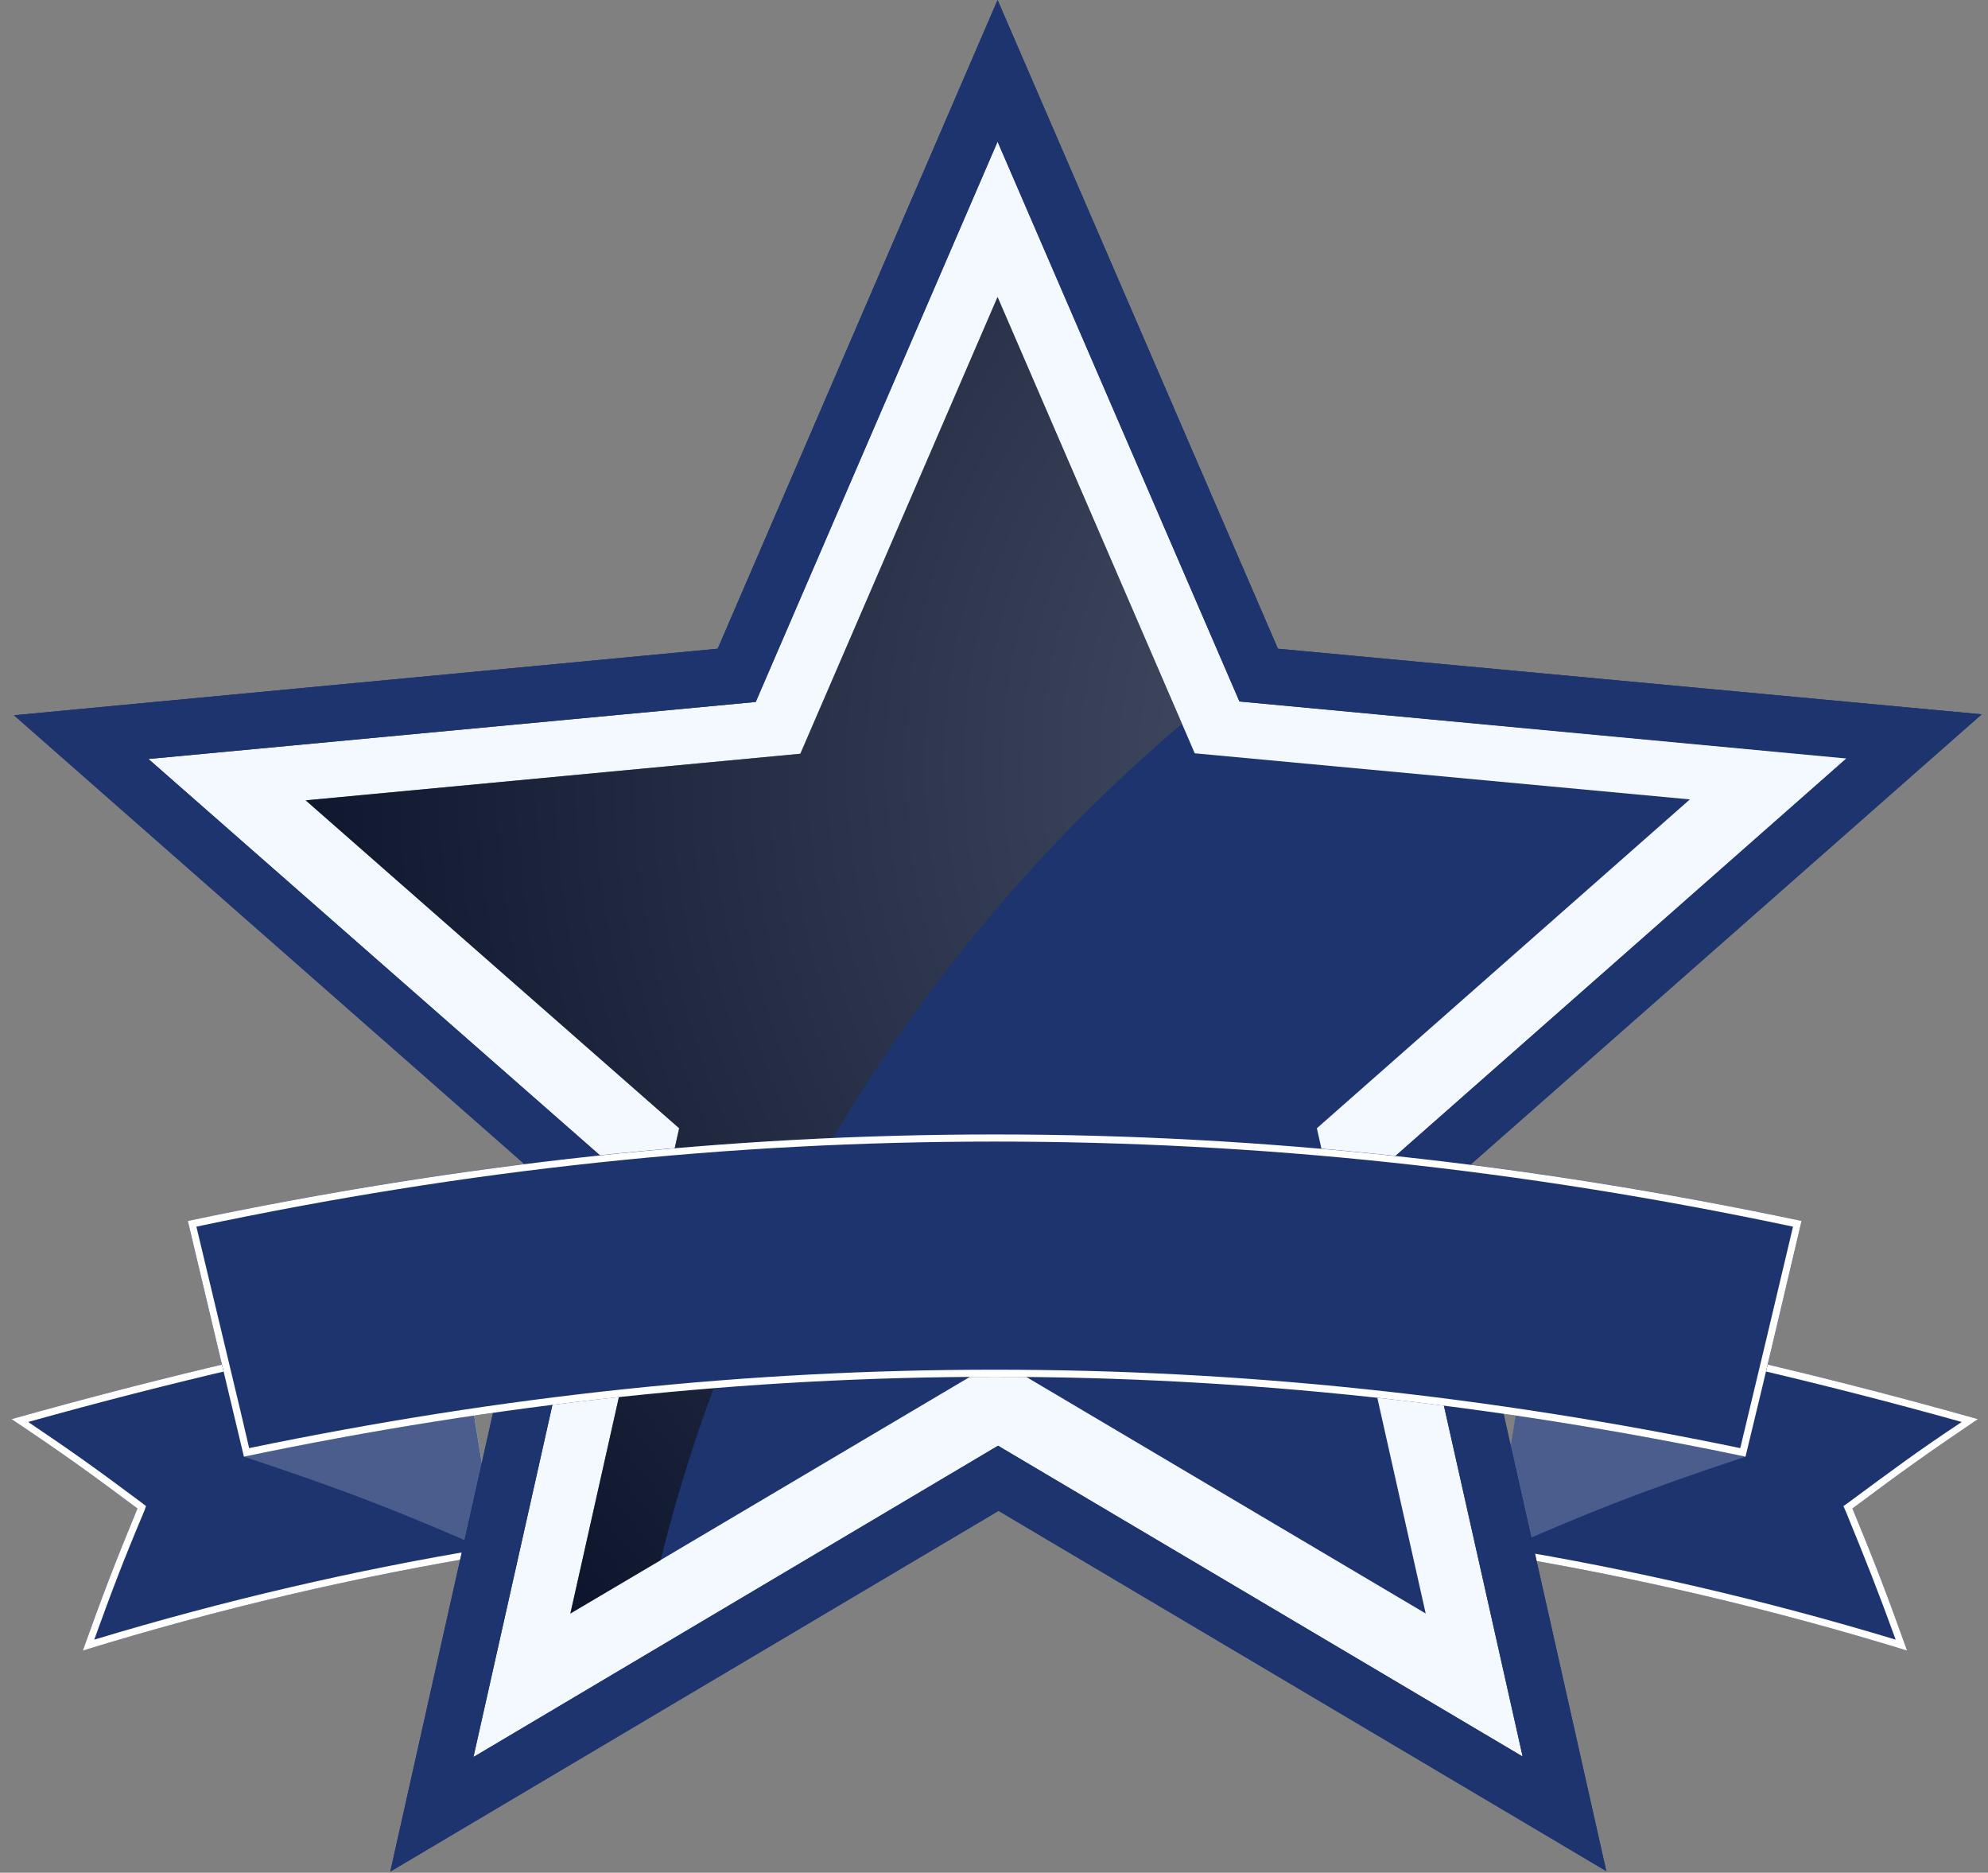 <svg width="86" height="81" viewBox="0 0 86 81" fill="none" xmlns="http://www.w3.org/2000/svg">
<rect x="0" y="0" width="86" height="81" fill="#808080" stroke="none"/>
<path d="M21.488 67.198C15.424 68.185 9.442 69.583 3.583 71.392C4.467 68.925 4.94 67.692 5.947 65.246C3.83 63.663 2.741 62.882 0.5 61.381C6.934 59.572 13.245 58.092 19.802 56.859C20.481 60.99 20.81 63.067 21.488 67.198Z" fill="#1E346F"/>
<path d="M64.595 67.198C70.638 68.185 76.62 69.583 82.499 71.392C81.615 68.925 81.142 67.692 80.135 65.246C82.252 63.663 83.342 62.882 85.562 61.381C79.148 59.572 72.838 58.092 66.28 56.859C65.602 60.99 65.273 63.067 64.595 67.198Z" fill="#1E346F"/>
<path fill-rule="evenodd" clip-rule="evenodd" d="M21.488 67.198C15.424 68.185 9.442 69.583 3.583 71.392C4.467 68.925 4.94 67.692 5.947 65.246C3.83 63.663 2.741 62.882 0.5 61.381C6.934 59.572 13.245 58.092 19.802 56.859C20.481 60.99 20.81 63.067 21.488 67.198ZM1.219 61.504C3.111 62.779 4.18 63.539 6.132 64.999L6.317 65.143L6.235 65.369C5.29 67.61 4.837 68.822 4.077 70.919C9.648 69.234 15.383 67.897 21.139 66.952L20.953 65.821L19.556 57.229C13.327 58.4 7.325 59.798 1.219 61.504Z" fill="white"/>
<path fill-rule="evenodd" clip-rule="evenodd" d="M85.562 61.381C83.342 62.882 82.252 63.663 80.135 65.246C81.142 67.692 81.615 68.925 82.499 71.392C76.62 69.583 70.638 68.185 64.595 67.198C65.273 63.067 65.602 60.99 66.28 56.859C72.838 58.092 79.148 59.572 85.562 61.381ZM66.26 58.832L64.944 66.952C70.7 67.897 76.435 69.234 82.006 70.919C81.245 68.822 80.772 67.63 79.847 65.369L79.745 65.143L79.95 64.999C81.924 63.539 82.972 62.758 84.863 61.504C78.758 59.798 72.735 58.4 66.527 57.229L66.26 58.832Z" fill="white"/>
<path d="M21.488 67.219C17.273 65.369 15.074 64.506 10.552 63.005C9.585 58.935 9.092 56.9 8.126 52.809C12.957 54.248 15.3 55.07 19.802 56.9C20.48 61.032 20.809 63.087 21.488 67.219Z" fill="#1E346F"/>
<path d="M21.488 67.219C17.273 65.369 15.074 64.506 10.552 63.005C9.585 58.935 9.092 56.9 8.126 52.809C12.957 54.248 15.3 55.07 19.802 56.9C20.48 61.032 20.809 63.087 21.488 67.219Z" fill="white" fill-opacity="0.2"/>
<path d="M64.595 67.219C68.809 65.369 70.988 64.506 75.51 63.005C76.497 58.935 76.97 56.9 77.936 52.809C73.126 54.248 70.782 55.07 66.26 56.9C65.602 61.032 65.252 63.087 64.595 67.219Z" fill="#1E346F"/>
<path d="M64.595 67.219C68.809 65.369 70.988 64.506 75.51 63.005C76.497 58.935 76.97 56.9 77.936 52.809C73.126 54.248 70.782 55.07 66.26 56.9C65.602 61.032 65.252 63.087 64.595 67.219Z" fill="white" fill-opacity="0.2"/>
<path d="M67.677 78.443L43.195 63.951L18.692 78.484L24.921 50.671L3.521 31.883L31.869 29.21L43.154 3.063L54.46 29.21L82.807 31.842L61.428 50.671L67.677 78.443Z" fill="#F4F8FF"/>
<path d="M61.675 69.788L43.174 58.832L24.674 69.788L29.381 48.8L13.224 34.617L34.623 32.602L43.154 12.848L51.684 32.582L73.104 34.576L56.967 48.8L61.675 69.788Z" fill="#1E346F"/>
<path style="mix-blend-mode:screen" opacity="0.6" d="M28.579 67.486C32.094 53.22 40.173 40.599 51.129 31.307L43.154 12.848L34.623 32.602L13.224 34.617L29.381 48.8L24.674 69.788L28.579 67.486Z" fill="url(#paint0_radial_35_4250)"/>
<path fill-rule="evenodd" clip-rule="evenodd" d="M16.884 80.951L23.565 51.123L0.604 30.937L31.047 28.059L43.155 0L55.283 28.059L85.727 30.896L62.786 51.103L69.487 80.93L43.196 65.348L16.884 80.951ZM6.421 32.828L26.258 50.239L20.481 75.996L43.175 62.532L65.87 75.976L60.093 50.239L79.889 32.787L53.618 30.341L43.155 6.126L32.692 30.362L6.421 32.828Z" fill="#1E346F"/>
<path fill-rule="evenodd" clip-rule="evenodd" d="M55.283 28.059L85.727 30.896L62.786 51.103L69.487 80.93L43.196 65.348L16.884 80.951L23.565 51.123L0.604 30.937L31.047 28.059L43.155 0L55.283 28.059ZM31.314 28.183L31.253 28.347L31.068 28.368L1.323 31.163L23.77 50.877L23.914 51L23.873 51.185L17.336 80.334L43.032 65.081L43.175 64.999L43.34 65.081L69.035 80.313L62.478 51.164L62.437 50.98L62.581 50.877L84.987 31.122L55.263 28.347H55.078L55.016 28.183L43.155 0.761L31.314 28.183ZM42.867 6.002L43.155 5.345L43.443 6.002L53.824 30.053L79.909 32.479L80.629 32.541L80.094 33.013L60.422 50.322L66.178 75.894L66.322 76.572L65.726 76.223L43.175 62.882L20.646 76.243L20.029 76.613L20.194 75.914L25.929 50.342L6.236 33.054L5.701 32.582L6.4 32.52L32.486 30.053L42.867 6.002ZM43.175 62.532L65.87 75.976L60.093 50.239L79.889 32.808L53.618 30.341L43.155 6.126L32.692 30.362L6.421 32.828L26.258 50.239L20.481 75.996L43.175 62.532Z" fill="#1E346F"/>
<path d="M75.509 63.005C53.535 58.4 32.547 58.4 10.552 63.005C9.585 58.935 9.092 56.9 8.126 52.809C31.704 47.814 54.377 47.814 77.935 52.809C76.969 56.9 76.496 58.935 75.509 63.005Z" fill="#1E346F"/>
<path fill-rule="evenodd" clip-rule="evenodd" d="M77.935 52.809C76.969 56.9 76.496 58.935 75.509 63.005C64.532 60.703 53.781 59.551 43.031 59.551C32.3 59.551 21.549 60.703 10.552 63.005C9.585 58.935 9.092 56.9 8.126 52.809C19.925 50.322 31.478 49.068 43.031 49.068C54.604 49.068 66.156 50.322 77.935 52.809ZM43.031 49.376C31.56 49.376 20.254 50.568 8.496 53.056L10.408 61.052L10.778 62.635C21.796 60.353 32.341 59.243 43.031 59.243C53.72 59.243 64.286 60.353 75.283 62.635L76.434 57.825L77.565 53.056C65.807 50.568 54.501 49.376 43.031 49.376Z" fill="white"/>
<defs>
<radialGradient id="paint0_radial_35_4250" cx="0" cy="0" r="1" gradientUnits="userSpaceOnUse" gradientTransform="translate(67.299 33.048) scale(56.308 56.308)">
<stop stop-color="#E8E8E8"/>
<stop offset="0.054" stop-color="#A6A6A6"/>
<stop offset="0.14" stop-color="#606060"/>
<stop offset="1"/>
</radialGradient>
</defs>
</svg>

